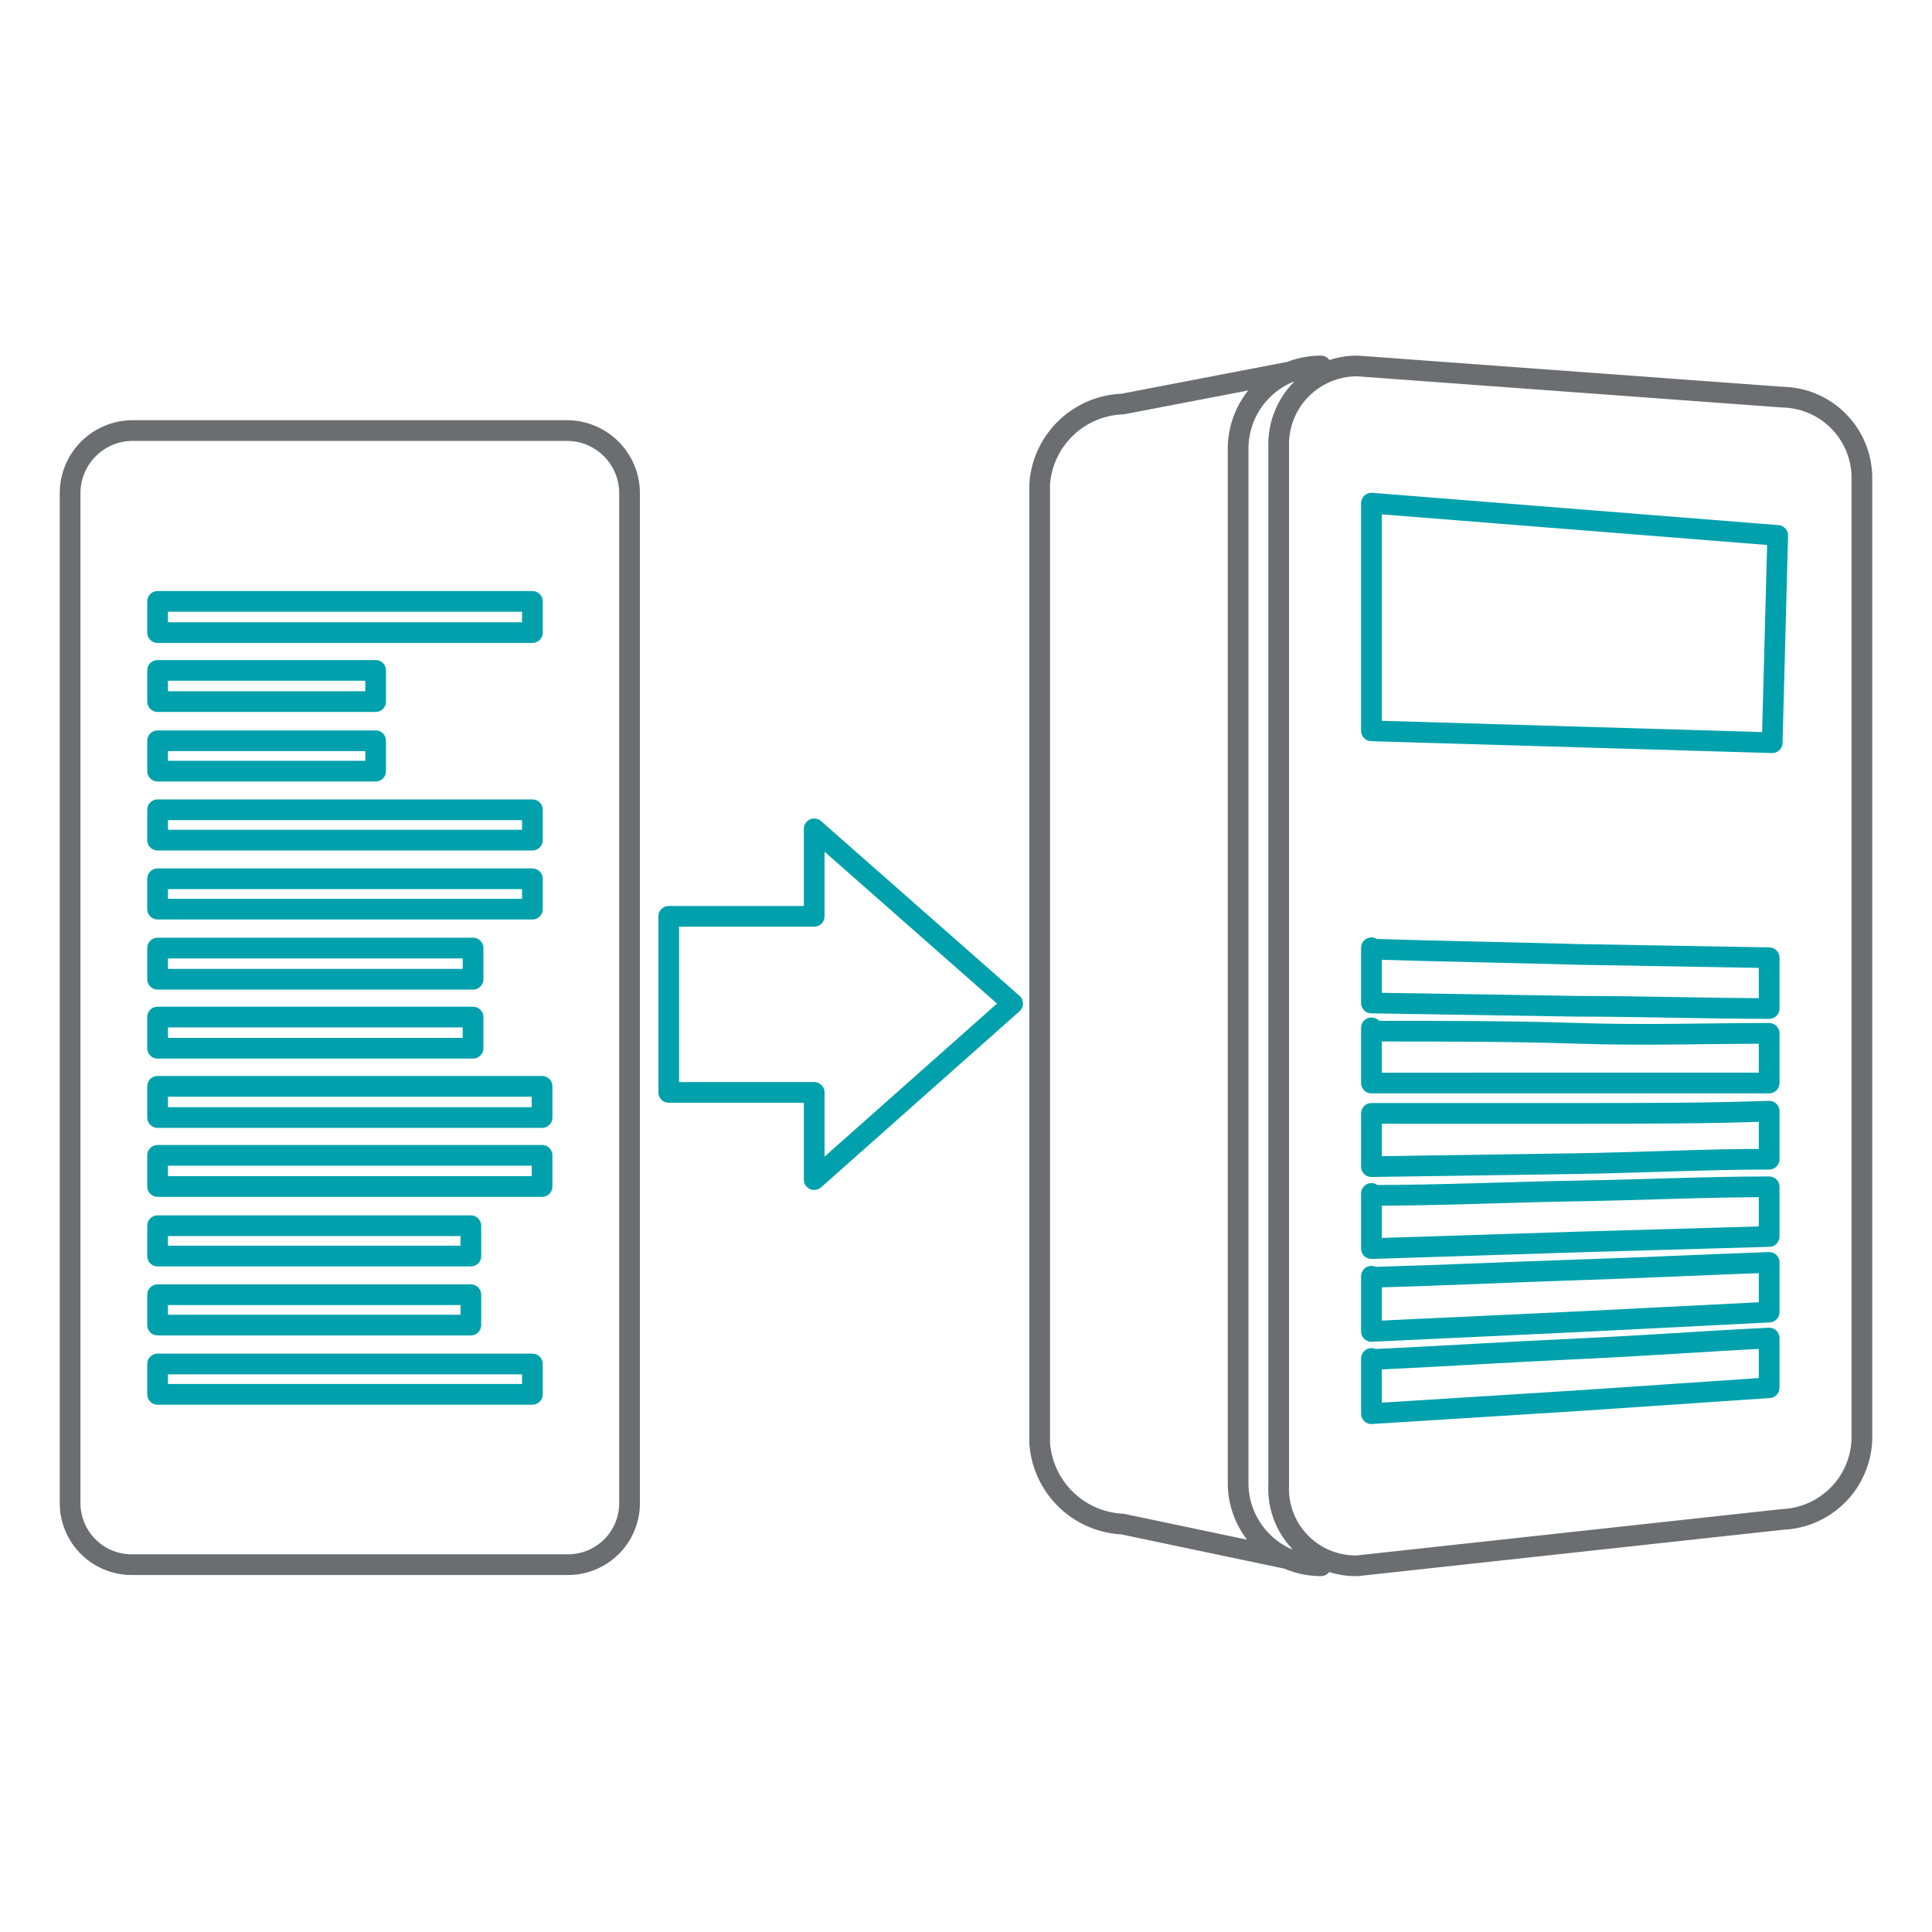 <?xml version="1.0" encoding="UTF-8"?>
<svg xmlns="http://www.w3.org/2000/svg" id="Easy_Backup_and_Restore" data-name="Easy Backup and Restore" viewBox="0 0 70 70">
  <defs>
    <style>.cls-1,.cls-2{fill:none;stroke-linecap:round;stroke-linejoin:round;stroke-width:0.75px;}.cls-1{stroke:#6c6d70;}.cls-2{stroke:#00a1ac;}</style>
  </defs>
  <path class="cls-1" d="M64.6,14.39,49.19,13.26a2.84,2.84,0,0,0-2.86,2.93V53.8a2.79,2.79,0,0,0,2.86,2.93L64.6,55.05a3,3,0,0,0,2.86-2.9V17.29a2.93,2.93,0,0,0-2.86-2.9Z"></path>
  <path class="cls-1" d="M47.86,13.26l-7.19,1.38a3.12,3.12,0,0,0-3,2.9V52.29a3.16,3.16,0,0,0,3,2.93l7.19,1.51a3,3,0,0,1-3-2.93V16.19a3,3,0,0,1,3-2.93Z"></path>
  <polygon class="cls-2" points="49.69 18.23 64.41 19.4 64.21 26.91 49.69 26.48 49.69 18.23"></polygon>
  <path class="cls-2" d="M49.69,49.26c2.55-.12,5.05-.28,7.48-.39s4.66-.28,6.93-.39v1.8l-6.93.47-7.48.47v-2Z"></path>
  <path class="cls-2" d="M49.69,46.28c2.55-.07,5.05-.19,7.48-.27s4.66-.19,6.93-.27v1.8l-6.93.35-7.48.35v-2Z"></path>
  <path class="cls-2" d="M49.69,43.31c2.55,0,5.05-.12,7.48-.16S61.83,43,64.1,43V44.8L57.17,45l-7.48.24v-2Z"></path>
  <path class="cls-2" d="M49.69,40.34c2.55,0,5.05,0,7.48,0s4.66,0,6.93-.08V42c-2.27,0-4.58.12-6.93.16l-7.48.11V40.34Z"></path>
  <path class="cls-2" d="M49.69,37.36c2.55,0,5.05,0,7.48.08s4.66,0,6.93,0v1.8c-2.27,0-4.58,0-6.93,0H49.69v-2Z"></path>
  <path class="cls-2" d="M49.69,34.39c2.55.08,5.05.12,7.48.19l6.93.12v1.84c-2.27,0-4.58-.08-6.93-.08l-7.48-.12v-2Z"></path>
  <path class="cls-1" d="M4.77,15.6H20.54a2.27,2.27,0,0,1,2.27,2.27V54.46a2.23,2.23,0,0,1-2.27,2.23H4.77a2.23,2.23,0,0,1-2.23-2.23V17.87A2.27,2.27,0,0,1,4.77,15.6Z"></path>
  <rect class="cls-2" x="5.71" y="21.79" width="13.58" height="1.13"></rect>
  <rect class="cls-2" x="5.71" y="24.29" width="7.9" height="1.13"></rect>
  <rect class="cls-2" x="5.71" y="26.84" width="7.9" height="1.1"></rect>
  <rect class="cls-2" x="5.71" y="29.34" width="13.58" height="1.1"></rect>
  <rect class="cls-2" x="5.71" y="31.84" width="13.58" height="1.1"></rect>
  <rect class="cls-2" x="5.71" y="34.35" width="11.43" height="1.13"></rect>
  <rect class="cls-2" x="5.71" y="36.85" width="11.43" height="1.13"></rect>
  <rect class="cls-2" x="5.71" y="39.36" width="13.93" height="1.13"></rect>
  <rect class="cls-2" x="5.71" y="41.86" width="13.93" height="1.13"></rect>
  <rect class="cls-2" x="5.71" y="44.41" width="11.35" height="1.1"></rect>
  <rect class="cls-2" x="5.71" y="46.91" width="11.35" height="1.1"></rect>
  <rect class="cls-2" x="5.71" y="49.42" width="13.58" height="1.1"></rect>
  <polygon class="cls-2" points="24.23 39.58 29.5 39.58 29.5 42.74 36.69 36.36 29.5 30.03 29.5 33.2 24.23 33.2 24.23 39.58"></polygon>
</svg>

